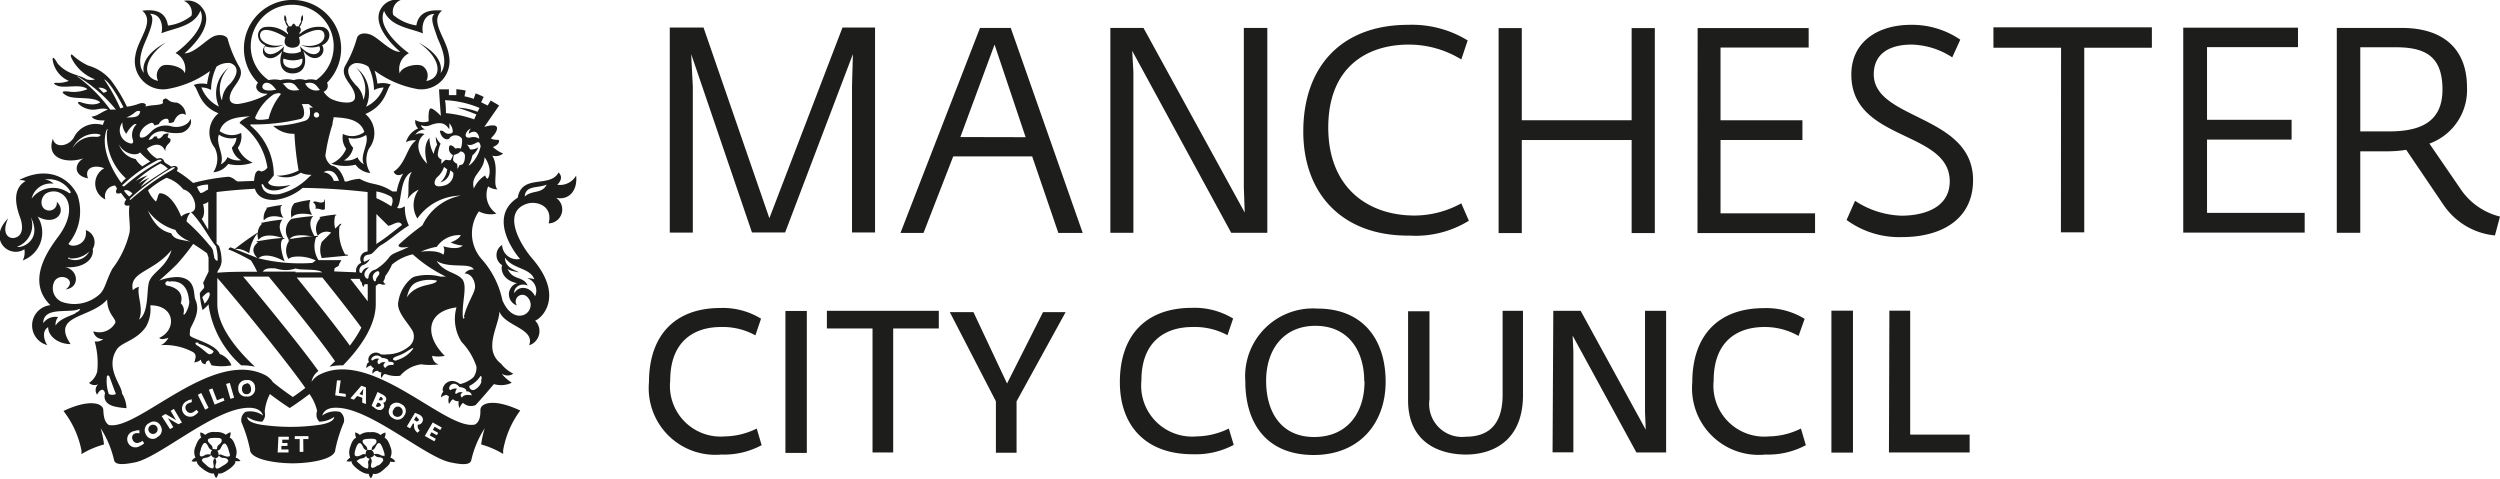 <svg xmlns="http://www.w3.org/2000/svg" viewBox="0 0 168.19 32.22"><defs><style>.cls-1{fill:#1d1d1b;}</style></defs><title>Asset 1</title><g id="Layer_2" data-name="Layer 2"><g id="MCC_NEW_LOGO" data-name="MCC NEW LOGO"><path class="cls-1" d="M17.75,14.84s0,0,0,0,.3-.51,1.32-.18c0,0,0,0,0,0a1,1,0,0,1-.17-.81c.1,0,.12-.07,0-.05a8.08,8.08,0,0,0-.93.17c-.08,0-.1.05,0,.05A1,1,0,0,0,17.75,14.84Z"/><path class="cls-1" d="M19.49,16.11c.16-.38,1.1-.32,1.71-.15,0,0,.05,0,0,0-.53-.87-.26-1.26-.17-1.37s.11-.06,0-.05-.83.07-1.38.18c-.05,0-.13,0-.13,0s.06,0,.1,0a1,1,0,0,0-.21,1.36S19.47,16.16,19.49,16.11Z"/><path class="cls-1" d="M19.61,14.66s0,0,0,0c.11-.22.57-.38,1.39-.21a0,0,0,0,0,0,0,1.09,1.09,0,0,1-.12-1c.07,0,.07,0,.08,0s0,0-.06,0a6.29,6.29,0,0,0-1.06.21c-.08,0-.11.07,0,0C19.49,13.91,19.58,14.53,19.61,14.66Z"/><path class="cls-1" d="M21.56,14.67a1,1,0,0,0-.18,1.19.78.78,0,0,1,.9-.21l-.63.62a1.44,1.44,0,0,0,0,1.09l1.68-.16c.16,0,.11-.08-.11-.08a3,3,0,0,1-.38-1.89c.08-.09.14-.15.12-.17s0,0-.08,0l-.33.32a1.73,1.73,0,0,1,0-.88c.12,0,.09-.07,0-.06a8,8,0,0,0-1,.15C21.49,14.64,21.46,14.68,21.56,14.67Z"/><path class="cls-1" d="M15.77,16.79c.24-.11.58,0,1,.24,0,0,0,0,0,0a2.73,2.73,0,0,1,.55-1.34,1.65,1.65,0,0,0,.07.46s0,0,0,0,.29-.58,1.6-.14c-.66.05-1,.11-1.62.21-.14,0-.15.07,0,.07-.55.43-.29.85,0,1.12.16-.23.74-.4,1.78.18,0,0,0,0,0,0-.19-.51-.4-1.36-.09-1.52.1,0,.1-.06.05-.06h-.06c-.27-.6-.32-.84-.06-1.24.07,0,.11,0,.11,0s0,0-.07,0a11.36,11.36,0,0,0-1.38.21c-.1,0-.16.06,0,.06a.81.81,0,0,0-.3.6,17.07,17.07,0,0,0-1.64,1.18S15.74,16.79,15.77,16.79Z"/><path class="cls-1" d="M21.22,14.06c.22-.1.47.16.64,0,0,0,0,.32,0,.42s0,0,0-.05,0-.62,0-.88-.05-.09-.05,0c-.23.23-.67-.14-.74.07A.38.38,0,0,1,21.22,14.06Z"/><path class="cls-1" d="M15.93,16.07l0,0S15.92,16,15.93,16.07Z"/><path class="cls-1" d="M19,3.42c-.32.78-.09,1.53.7,1.52s1-.73.7-1.52c.74,1,1.65.25,1.27-.38.59-.24.68-1,.09-1.21a1.88,1.88,0,0,0-1.61.48.69.69,0,0,1,0-.11.26.26,0,0,0,0-.39.77.77,0,0,0,.18-.38c.08-.07.07-.47,0-.4s-.12.37-.06.41a2.77,2.77,0,0,0-.18.34.26.26,0,0,0-.17,0,.42.42,0,0,0-.16-.2h0a.42.42,0,0,0-.16.2.26.26,0,0,0-.17,0,3,3,0,0,0-.18-.34c.06,0,0-.37-.07-.41s-.09.34,0,.4a.77.77,0,0,0,.19.38.26.26,0,0,0,0,.39.84.84,0,0,1,0,.11,1.88,1.88,0,0,0-1.61-.48c-.59.19-.5,1,.09,1.21C17.32,3.67,18.19,4.44,19,3.42Zm.7,1.18s-.77,0-.63-.66a2,2,0,0,0,.57.12h.12a2,2,0,0,0,.58-.12C20.43,4.62,19.66,4.6,19.66,4.6ZM17.5,2.31c.11-.64,1.29-.08,1.71.21-.26.65.37.69.45.69h0c.08,0,.71,0,.45-.69.42-.3,1.6-.85,1.71-.21s-.84.94-1.58.7a1.54,1.54,0,0,0,1.23.1c.26.36-.36,1-1.29,0a3.18,3.18,0,0,1,.07.35,1.15,1.15,0,0,1-.6.13h0a1.15,1.15,0,0,1-.6-.13,3.2,3.2,0,0,1,.07-.35c-.93,1-1.55.35-1.29,0A1.54,1.54,0,0,0,19.08,3C18.34,3.25,17.41,2.86,17.5,2.31Z"/><path class="cls-1" d="M15.85,30.78h0a1,1,0,0,0,0-.72c-.1-.35-.24-.56-.4-.62a.67.67,0,0,0,.06-.36.75.75,0,0,0-.31.17,1,1,0,0,0-.69-.18.89.89,0,0,0-.71.19.62.62,0,0,0-.32-.17.58.58,0,0,0,.06.35c-.18.08-.29.34-.39.6a.88.88,0,0,0,0,.74.6.6,0,0,0-.26.25.56.56,0,0,0,.35,0c0,.2.23.39.46.56s.53.31.69.26h0a.76.76,0,0,0,.15.31.7.7,0,0,0,.15-.31c.2.05.44-.1.68-.26s.52-.41.46-.58a.73.73,0,0,0,.35,0A.73.73,0,0,0,15.85,30.78Zm-2.34-.57c.08-.24.17-.4.26-.41s.16.07.27.3a.39.39,0,0,0,.24.19.3.3,0,0,0-.11.23.28.28,0,0,0,0,.07.54.54,0,0,0-.33,0c-.23.13-.29.14-.36.09S13.43,30.45,13.52,30.22Zm.83.89c.05.25.05.34,0,.39s-.25,0-.44-.18-.33-.28-.31-.37.09-.13.35-.16a.55.55,0,0,0,.27-.17.28.28,0,0,0,.07.11.28.28,0,0,0,.19.08A.4.4,0,0,0,14.34,31.11Zm.12-.88a.29.29,0,0,0-.16,0,.34.34,0,0,0-.08-.27c-.19-.17-.26-.28-.23-.37s.21-.12.46-.12.44,0,.46.12,0,.2-.22.37a.35.35,0,0,0-.09.27A.29.29,0,0,0,14.46,30.24ZM15,31.33c-.21.14-.37.23-.45.18s-.09-.14,0-.39a.45.45,0,0,0-.08-.29.29.29,0,0,0,.19-.08.29.29,0,0,0,.07-.11.33.33,0,0,0,.23.16c.26,0,.36.08.39.17S15.26,31.19,15,31.33Zm.39-.63c-.07.05-.22,0-.45-.09a.25.25,0,0,0-.24,0,.35.35,0,0,0,0-.07.29.29,0,0,0-.09-.21l0,0a.36.36,0,0,0,.24-.18c.11-.24.18-.31.26-.31s.19.16.26.41S15.51,30.64,15.44,30.7Z"/><path class="cls-1" d="M26.26,30.79a.88.88,0,0,0,0-.74c-.09-.27-.2-.52-.39-.6a.59.59,0,0,0,.06-.35.63.63,0,0,0-.32.17.89.89,0,0,0-.71-.19,1,1,0,0,0-.69.18.75.75,0,0,0-.31-.17.67.67,0,0,0,.06.36c-.16.06-.3.27-.4.62a1,1,0,0,0,0,.72h0a.73.73,0,0,0-.25.24.73.73,0,0,0,.35,0c-.06.18.34.49.46.58s.48.31.68.26a.71.71,0,0,0,.15.31.76.76,0,0,0,.15-.31h0c.17.05.4,0,.69-.26s.44-.36.46-.56a.56.56,0,0,0,.35,0A.61.61,0,0,0,26.26,30.79Zm-2.34-.57c.07-.24.17-.4.26-.41s.16.07.27.31a.36.36,0,0,0,.24.18l0,0a.29.29,0,0,0-.09.21.26.26,0,0,0,0,.07.25.25,0,0,0-.24,0c-.22.13-.38.14-.45.09S23.84,30.46,23.92,30.22Zm.84.89c.05.25,0,.34,0,.39s-.24,0-.44-.18S23.95,31,24,31s.13-.14.39-.17a.32.32,0,0,0,.23-.16.34.34,0,0,0,.07.11.29.29,0,0,0,.19.08A.46.46,0,0,0,24.76,31.11Zm-.05-.83a.35.35,0,0,0-.09-.27c-.19-.17-.25-.28-.22-.37s.21-.11.46-.12.43,0,.46.12,0,.2-.23.37a.35.35,0,0,0-.08.27.28.28,0,0,0-.15,0A.29.29,0,0,0,24.71,30.28Zm.74,1c-.2.15-.37.23-.44.18s-.07-.14,0-.39a.39.39,0,0,0-.1-.29.29.29,0,0,0,.19-.08.28.28,0,0,0,.07-.11.54.54,0,0,0,.26.17c.26,0,.32.07.35.16S25.65,31.18,25.45,31.33Zm.39-.63c-.07.05-.14,0-.36-.09a.54.54,0,0,0-.33,0,.28.28,0,0,0,0-.07A.3.3,0,0,0,25,30.3a.39.39,0,0,0,.24-.19c.11-.24.18-.31.27-.3s.17.17.26.41S25.91,30.64,25.84,30.7Z"/><path class="cls-1" d="M10.15,28.61a.3.3,0,0,0-.11.45.31.31,0,1,0,.11-.45ZM26.57,28a.35.35,0,0,0,.36-.6.3.3,0,0,0-.44.14A.3.3,0,0,0,26.57,28Zm-10-2.17c-.22,0-.3.17-.29.36s.11.34.32.33.31-.17.29-.37S16.78,25.77,16.57,25.78Zm11.59,2.5c.05-.09,0-.15-.08-.22L28,28l-.16.27.08,0C28,28.39,28.1,28.37,28.15,28.28Zm-3.72-2.16-.26.34.22.08Zm1.31.74c0-.08,0-.14-.1-.2l-.07,0-.11.22.08,0C25.65,26.94,25.71,26.95,25.75,26.86Zm-.12.41c0-.09,0-.15-.14-.22l-.1,0-.11.23.12.06C25.51,27.35,25.59,27.35,25.63,27.27ZM38.76,11.81a1.25,1.25,0,0,1-1.27.62c.36-.36.28-.64.09-.83-.57,1.08-2.47.07-2.75,1.7-2.09,1.34-.09,3.86.16,4.12a1,1,0,0,1-1.21-.94.8.8,0,0,0,0,1.36c-.1.26,0,1,1,1.21a.79.79,0,0,0,0,1.5.45.45,0,0,1,.58-.66.73.73,0,0,1-.16,1.31c-.64.19-1.14-.37-1.4-1a6,6,0,0,0-1.38-2.75,2.6,2.6,0,0,1-.2-3.23,1.66,1.66,0,0,0,1.18.15,1.52,1.52,0,0,1-.56-1.83,1.14,1.14,0,0,0,.63.2c-.37-.37.14-1.45-.35-2.27a.81.81,0,0,0,.73-.14,2.29,2.29,0,0,1-.69-.44s.52-.18.39-.48c-.48,0-.52-.11-.52-.11s.41-.38.41-.67-.5-.2-.86-.09l1-1.44c-.25-.16-.39-.23-.57-.34l-.2.34-.44-.22.17-.36A6,6,0,0,0,32,6.28l-.13.37a4.61,4.61,0,0,0-.62-.17l.08-.39A6.64,6.64,0,0,0,30.7,6l0,.4-.5,0s0-.39,0-.39h-.66c0,.25.12,1.79.12,1.79s-.59-.63-.73-.48-.09.84-.09.84a1.07,1.07,0,0,1-.9-.09.66.66,0,0,0,.19.57,1.45,1.45,0,0,0-.82.93A1.06,1.06,0,0,1,28,9.45c-.62.38-.69,1.57-1.52,2.1.09.2.3.34.65.12a3.61,3.61,0,0,0-.44,1.21h-.29c-1-.64-1.37-.38-2.2-.85a3,3,0,0,0-.85.18h-.16c-.08-.3-.34-1-.9-1.08a1,1,0,0,1-.4-.66,12.27,12.27,0,0,1,.48-2.11.12.12,0,0,0,0,0c0-.16.06-.32.08-.48.46.06,1.76,0,2.06,1a1.37,1.37,0,0,1-1.44.13,1.28,1.28,0,0,0,.22,1,1.86,1.86,0,0,1-1,1,2.93,2.93,0,0,0,1.63.07,1.37,1.37,0,0,0,1,.56,1.65,1.65,0,0,1-.1-1.64h0a1.67,1.67,0,0,0-.24-2.33C26,7.07,26,5.91,26.3,5.69a1.56,1.56,0,0,0-.91-.06,5,5,0,0,0-.19-.88A6.88,6.88,0,0,0,28.13,6a1.9,1.9,0,0,0,2.07-2.29c-.16-1.15-1.34-2.27-.46-3-1-.09-1.59.19-1.73,1A3.13,3.13,0,0,1,26.45,1a.85.85,0,0,1,.51-1,1.23,1.23,0,0,0-1.27.49c-.91,1.25,1.24,3,1.24,3h0c-.71,0-1.48-1-2.06-1.18s-.82.09-.86.26a7.88,7.88,0,0,1-.79,1.86c-.35.67.41,1.2.6,1.75.11.31.16.72-.48.72a2.55,2.55,0,0,1-1.09-.26,1.55,1.55,0,0,1-.48-.47A.42.42,0,0,0,22,5.57a3.27,3.27,0,1,0-4.64,0c-.31.31,0,.78.63.73l-.07.08A6,6,0,0,1,16,7c-.64,0-.59-.41-.48-.72.19-.55.95-1.08.6-1.75a7.9,7.9,0,0,1-.79-1.86c0-.17-.33-.42-.86-.26s-1.34,1.18-2.06,1.18h0s2.15-1.76,1.24-3A1.23,1.23,0,0,0,12.37.06a.85.85,0,0,1,.51,1,3.14,3.14,0,0,1-1.58.66c-.14-.85-.71-1.13-1.73-1,.89.75-.29,1.87-.46,3A1.9,1.9,0,0,0,11.19,6a6.88,6.88,0,0,0,2.94-1.22,5,5,0,0,0-.2.88,1.55,1.55,0,0,0-.91.06c.33.22.34,1.38,1.68,1.9a1.67,1.67,0,0,0-.25,2.33h0a1.65,1.65,0,0,1-.1,1.64,1.37,1.37,0,0,0,1-.56A2.93,2.93,0,0,0,17,10.94a1.86,1.86,0,0,1-1-1,1.28,1.28,0,0,0,.22-1,1.37,1.37,0,0,1-1.44-.12c.29-1,1.59-.94,2.05-1l0,0c-.34.11-.71.35-.71.46a4.45,4.45,0,0,1,1.87,3,.62.62,0,0,1-.43.26c-.13-.12-.34-.07-.41.25a2.72,2.72,0,0,0-.06.38L16,12.21l-.16-.08a.83.83,0,0,0-.47-.24,14.32,14.32,0,0,0-2.38.42,7.4,7.4,0,0,0-1.1-.81c.21-.3-.15-.41-.35-.28-.09-.06-.39-.24-.45-.29s-.1-.41-.51-.25a1.9,1.9,0,0,1-.7-.67s.88-.71,1.24.16c0-.49.36-.49.35-.75,0-.08,0-.08-.13-.14s0-.15,0-.3c-.15,0-.18,0-.34.07-.28.44-.5.24-.41.14a.61.61,0,0,0-.23,0A.37.37,0,0,1,10,9.4a1,1,0,0,1,1-.57,2.78,2.78,0,0,0,1.21.1c.44-.11.78-.63.59-.94-.07.42-.77.65-1.26.51a1.37,1.37,0,0,0-1.3.29c-.37.37-.51.47-.74.47s-.09-.74.69-1c.16,0,.19.18.19.18l.3-.08A.67.67,0,0,1,11.1,8c.31-.09.25.27.25.27a.68.68,0,0,0,.35-.07c.14-.42.51-.69.8-.46a.91.91,0,0,0-.61-.84c-.64,0-.57-.36-.83-.25a.18.18,0,0,0-.08.27c-.19.19-.71.11-1.21.25C9.93,7,9.63,6.84,9.29,7a3.86,3.86,0,0,1-.75.18A10.27,10.27,0,0,0,7.47,5.41a3.09,3.09,0,0,0-1.54-1,4.28,4.28,0,0,1-1-.66c-.23-.23-.15.09-.15.09a2.88,2.88,0,0,0,1.62,1.5,1.09,1.09,0,0,1-.58,0c-.58-.36-1.25-.3-1.94-1.06C3.72,4,3.54,3.73,3.54,4A1.82,1.82,0,0,0,4.63,5.44a1.83,1.83,0,0,1-.82.13c-.39,0,0,.17,0,.17C4.26,6,5.43,5.59,5.88,6a2.37,2.37,0,0,1-1.26.16c-.72-.08-.3.2-.06.31.51.23,1.73,0,2.18.41-.09.09-.49.27-1.3,0-.51-.14.1.5.82.5.34,0,.7-.17,1,0-.37.1-.74.46-1.1.46.13.21.48.28.88.26a1.73,1.73,0,0,0-.12.31A1.63,1.63,0,0,0,5,9.19c-.31.65-1.31.83-1.44.14-.48,1.3.86,1.72,2.06,1.32C5,11,4.92,11.81,5.92,12c-.28-.76.49-.93,1.09-.68a1.18,1.18,0,0,0,.08,2.1.73.73,0,0,1,.66-.94,1.1,1.1,0,0,0,.12.19c-.24.52.27.31.27.31a5.51,5.51,0,0,0,.35.45c-.28.39,0,.44.22.39-.1.65.09,1.32,0,1.84a6.44,6.44,0,0,1-1.15,2.42c-.44.83-.47,1.33-.84,1.7a2.54,2.54,0,0,1-2.53.54,1,1,0,0,1-.5-1.44c.44-.59,1.53,0,.73.59,1-.13.85-1.36-.07-1.5,1.24.11,2-.51,1.89-1.23a.86.86,0,0,0-.47-1.26c.16,1.07-1.05,1.21-1.16.91a3.42,3.42,0,0,0,.6-3.27c-.56-1.17-2-2-3.94-1a1,1,0,0,1,.45.06c-1,.59-.58,1.88-.35,2.5.08.22.29,1-.22,1.26s-1.11-.18-.6-1.25c-1.43,1.43.09,2.73,1.09,2.08a1.18,1.18,0,0,1-.11.75,2,2,0,0,0,1-2.95c1.21.67,2-.31,1.29-1a.51.51,0,0,1-.57.59c-.57-.07-.59-.82-.16-1.14a1,1,0,0,1,1.34.29c.33.47.35,1.37-.39,2.44-.45.65-2.47,3-.65,4.78a1.37,1.37,0,0,0-.2,2.69c-.13-.13-.47-.9.05-1.21,0,.62.69,1.14,1.51,1.14-1.35-2,1.35-1.71,2.46-3,0,1,.66,1.31.54,1.58a1.23,1.23,0,0,1-1.47.56.63.63,0,0,0,.67.52.72.72,0,0,1-.58.16A5.41,5.41,0,0,1,6.54,25a1.31,1.31,0,0,1-.55.76.55.55,0,0,0,.62.09.53.53,0,0,0-.08.7c.09-.15.19-.33.38-.33a.31.31,0,0,1,.15.27s-.23.63.62.85a4.67,4.67,0,0,0,.83.12,2,2,0,0,0-.31-1c.05-.49-1.2-1.71-.31-3C8.26,23,9.17,22.9,9.81,22a2.36,2.36,0,0,0,.3-1.46c1.71,0,1.77,1.68.6,2.19.14.14.31.08.62,0a1.14,1.14,0,0,1-.5.49,4,4,0,0,1,2.14.46c.25.15.22.34.1.7a.76.76,0,0,0,.45-.19s0,.31.32.31a.23.23,0,0,1,.23-.25,1.87,1.87,0,0,0,.17.33,3.74,3.74,0,0,0,1.33,0,1.29,1.29,0,0,0-.78-.76c-.3-.69-1.81-1-2-1.23-.05-.06,0-.28,0-.44.19-.46.72-1.18.35-2-.14-.29.1-1.43-1.16-1.51a3.37,3.37,0,0,0-1.27.24s.76-.67,1.17-1.08A16.08,16.08,0,0,0,13,16.41s.61.39.93.63l.1.29c0,.32,0,.64,0,.94a2.23,2.23,0,0,1-.1.21c-.09.17-.17.38-.24.49s.13.3,0,.45a1.47,1.47,0,0,0-.25.31,4.75,4.75,0,0,0,.19,1.13,3.44,3.44,0,0,0,.41-.39v.11a6.67,6.67,0,0,0,2.19,4,3.91,3.91,0,0,1,.92.09c-1.29-1.21-2.53-2.76-2.53-4.22,0-.55,0-1.13,0-1.75,1.36,1.54,4.7,5.65,5.92,7.4-.34.26-.63.47-.84.61-.3-.21-.79-.55-1.34-1h0a1.38,1.38,0,0,0-.57-.5C14.24,23.48,9.26,29,7.32,28.59c-.34-.22-.35-.73-.37-1,0-.46-.92-.78-2.68.06A6.27,6.27,0,0,1,5.48,30.3l0,.25A6,6,0,0,1,7,29.9a6.81,6.81,0,0,0-.23-1.09,6.65,6.65,0,0,1,.9,2.13c.06.28.38.38,1.44.16,1.58-.34,5-3.34,7.27-3.64.58-.08,1.16,0,1.32.5a1.46,1.46,0,0,0-1.19-.25.67.67,0,0,0-.26.71h0a9.6,9.6,0,0,1,.57,1.82c0,.68,1.76.93,2.87.93s2.87-.25,2.87-.93a9.6,9.6,0,0,1,.57-1.82h0a.67.67,0,0,0-.26-.71,1.46,1.46,0,0,0-1.19.25c.16-.53.74-.58,1.32-.5,2.23.3,5.69,3.3,7.28,3.64,1.05.23,1.38.12,1.43-.16a6.67,6.67,0,0,1,.9-2.13,6.72,6.72,0,0,0-.24,1.09,6,6,0,0,1,1.48.64l0-.25A6.28,6.28,0,0,1,35,27.62c-1.76-.83-2.65-.52-2.68-.06,0,.3,0,.8-.37,1-1.94.44-6.92-5.11-10.42-3.37a1.37,1.37,0,0,0-.57.5h0a1.13,1.13,0,0,1,.46-.73c-1.13-1.59-3.74-4.78-5.06-6.35l1.72,0c1.36,1.64,3.38,4.14,4.46,5.69l-.38.37a3.91,3.91,0,0,1,.92-.09c1.18-1.21,2.2-2.68,2.2-4.13,0-.39,0-.8,0-1.22a.44.44,0,0,0,.16-.13l.14,0h0s.24.12.37,0c-.07,0-.13-.09-.17-.16a.77.77,0,0,0,.14-.37,3.47,3.47,0,0,0,.45-.77,3.28,3.28,0,0,1,1.4-.69A9.33,9.33,0,0,0,30,18.61l-.29,0h-.07a3.49,3.49,0,0,0-1.75,0h0a.8.8,0,0,0-.19.1,2.5,2.5,0,0,0-.9,1.58c-.15.61.56,1.34.86,1.82a.85.85,0,0,1-.1,1.16,2.3,2.3,0,0,1-1.49.57,1.75,1.75,0,0,1-.45,0,.58.58,0,0,0-.31-.12c-.48,0-.63.49-.47.65-.14,0-.2.24-.2.4.19-.19.33-.18.33-.18a.25.25,0,0,0,.2.17.37.37,0,0,0-.09.4.34.34,0,0,1,.34-.21.31.31,0,0,0,.25.11.44.44,0,0,0,0,.38c.07-.15.14-.28.25-.28a2,2,0,0,0,1,.12,2.25,2.25,0,0,1,1.42-.77,4.16,4.16,0,0,0,1.19,0c-.42-.07-.46-.57-.46-.57a2,2,0,0,0,.85,0c-1.42-1.42-1.19-3,.79-3.26A2.88,2.88,0,0,0,31.05,23a4.41,4.41,0,0,1,1,1.65,1.06,1.06,0,0,1-.2.73,2,2,0,0,1-.9.46c-.8-.61-1.34.29-1.12.51a.49.49,0,0,0-.15.39.6.6,0,0,1,.37-.17l.16.11a.7.7,0,0,0,0,.49c.11-.13.15-.26.27-.31a.47.47,0,0,0,.38.13.76.76,0,0,0,.06.47.75.75,0,0,1,.23-.36.77.77,0,0,0,.85.15c.52-.57.93-1.06,1.23-1.41a1.68,1.68,0,0,0,1.2-.09c-.58-.4-.66-.61-.66-.61a.66.66,0,0,0,.76,0,2.47,2.47,0,0,1-.83-.68,1.45,1.45,0,0,1-.58-1.26c0-.73.48-1.69.48-2.25.34,1,2.42,1.14,2,2.28A1,1,0,0,0,36,21.57c.46-.15,2-1.66-.22-4.21-.85-1-2-3.1-.34-3.65.65-.22,1.78.13,1.47,1.32a.94.94,0,0,0,.5-1.72C38.33,13.5,38.87,12.75,38.76,11.81ZM27.51,3.58S25.25,2,25.84.73c.42,1.07,1.79,1.17,2.62,1.52-.11-.41,0-1.31.78-1.31-.37.22,0,1,.18,1.58.12.33.84,1.61.22,2.4.1-.47,0-1.27-1.49-2.06,1.57,1.06,1.65,2.39.53,2.59a.77.77,0,0,0-.24-1c-.34-.21-1.42,0-1.55.49A1.2,1.2,0,0,1,27.51,3.58Zm-3,7.49a1,1,0,0,1-.46-.49,1.3,1.3,0,0,1-.91.21,1.24,1.24,0,0,0,.62-.85,1.09,1.09,0,0,1-.31-.66,1.51,1.51,0,0,0,1.18-.2C24.85,9.67,24.18,10.45,24.48,11.06Zm-.63-5.42c-.6-.64-.61-1.21,0-1.4a1.38,1.38,0,0,1,.91.24,3.64,3.64,0,0,1,.37,1.57,1.5,1.5,0,0,1,.65-.17,2.36,2.36,0,0,1-1.18,1.29,2.18,2.18,0,0,0-.67-2.63,2.07,2.07,0,0,1,.49,2.18A1.58,1.58,0,0,0,23.84,5.64ZM12.43,4.93c-.12-.46-1.21-.69-1.55-.49a.77.77,0,0,0-.24,1c-1.12-.21-1-1.53.53-2.59-1.48.8-1.6,1.6-1.49,2.06-.62-.78.1-2.07.22-2.4.22-.53.55-1.36.18-1.58.82,0,.89.9.78,1.31.83-.35,2.2-.45,2.62-1.52.6,1.23-1.67,2.85-1.67,2.85A1.19,1.19,0,0,1,12.43,4.93Zm3.48,4.34a1.09,1.09,0,0,1-.31.66,1.24,1.24,0,0,0,.62.85,1.3,1.3,0,0,1-.91-.21,1,1,0,0,1-.46.49c.29-.61-.37-1.4-.12-2A1.52,1.52,0,0,0,15.91,9.27Zm-1-2.55a2.07,2.07,0,0,1,.49-2.18,2.18,2.18,0,0,0-.67,2.63,2.36,2.36,0,0,1-1.18-1.29,1.5,1.5,0,0,1,.65.17,3.65,3.65,0,0,1,.37-1.57,1.39,1.39,0,0,1,.91-.24c.59.19.57.76,0,1.4A1.58,1.58,0,0,0,14.94,6.72ZM6.36,9.2A1.61,1.61,0,0,0,4.87,10,1.69,1.69,0,0,1,6.35,9C7,9,6.78,9.25,6.36,9.2ZM1.15,16.6a1.55,1.55,0,0,0,.92-2C2.89,16.21,1.39,16.73,1.15,16.6ZM4.66,13a1.81,1.81,0,0,0-2.53.36,1.31,1.31,0,0,1,1.47-1A.91.91,0,0,0,3,12.08a1.69,1.69,0,0,1,1.76.84C4.75,13,4.71,13,4.66,13Zm0,4.38A1.74,1.74,0,0,0,6,16.93a1.07,1.07,0,0,1-1.35.49C4.52,17.39,4.57,17.33,4.69,17.33Zm.39,3.72c-.61.25-1.06.41-1.31.8a.8.8,0,0,1,.17-.57,1,1,0,0,0-1,.41c0-1.12,1.68-.67,2.34-.92C5.46,20.71,5.42,20.91,5.08,21.05Zm2.63,5.1.12.31a.58.58,0,0,1-.48,0,2.73,2.73,0,0,1-.13-1.18c0-.1.15-.08.17,0Zm5.66-3.08a3.11,3.11,0,0,1,1,.48c.1.07-.16.32-.34.2s-.4-.36-.77-.58C13.07,23.08,13.16,23,13.37,23.07Zm-2-4.17c.56-.09,1.26.07,1.37,1.21.14.38-.4,1.32-.36.91a.68.68,0,0,0-.19-.67c.2-.61-.19-1.06-.94-1.19C11.07,19.13,11.08,18.94,11.33,18.9ZM9.42,30a.55.55,0,1,1-.37-1,.71.71,0,0,1,.33-.05v.2a.83.83,0,0,0-.26,0,.29.29,0,0,0-.2.42.32.32,0,0,0,.45.2.86.86,0,0,0,.22-.11l.11.16A.82.82,0,0,1,9.42,30Zm1.15-.57a.5.5,0,0,1-.76-.22.53.53,0,0,1,.25-.76.5.5,0,0,1,.75.21A.52.52,0,0,1,10.57,29.41ZM12,28.54l-.71-.41.08.12.29.49-.22.13L10.88,28l.25-.15.73.42-.07-.1-.31-.53.22-.13.54.92Zm1.12-.61a.55.55,0,1,1-.54-.95.72.72,0,0,1,.32-.11l0,.19a.81.81,0,0,0-.25.09.3.3,0,0,0-.12.45.32.32,0,0,0,.48.12.85.85,0,0,0,.2-.15l.14.14A.83.83,0,0,1,13.1,27.94Zm.68-.37-.49-1,.23-.12.49,1Zm.64-.34-.39-1,.24-.09.31.8.43-.17.07.19Zm1.06-.39-.29-1,.25-.07.29,1Zm1.12-.16a.5.5,0,0,1-.59-.52.52.52,0,0,1,.55-.58.5.5,0,0,1,.58.51A.52.52,0,0,1,16.61,26.68Zm12.49,1.75.61.34-.1.17-.38-.22-.12.21.36.2-.09.16-.36-.2-.12.21.41.23-.1.17-.64-.36Zm-.89-.52c.21.12.3.31.18.51a.32.32,0,0,1-.3.16l0,.16a.46.46,0,0,0,.14.24l-.15.14a.58.58,0,0,1-.24-.43l0-.18,0,0-.07,0-.19.32-.22-.13.55-.92Zm-2-.53a.53.53,0,0,1,.78-.18.5.5,0,0,1,.21.75.52.52,0,0,1-.78.19A.5.5,0,0,1,26.26,27.37Zm-.82-1,.33.17c.23.12.31.26.22.44a.23.23,0,0,1-.18.12h0a.27.27,0,0,1,.05.31c-.09.17-.25.24-.53.1L25,27.29Zm-1.09-.42.31.11,0,1.12-.25-.09v-.33l-.34-.12-.22.25-.24-.09Zm-1.64-.36.25,0-.12.85.46.06,0,.2-.71-.1Zm-3.33,4.21V30l-.41,0v.24l.48,0v.2l-.73,0,.05-1.06.7,0v.2l-.44,0v.23Zm1.07.6h-.25l0-.86h-.33v-.2l.92,0v.2H20.4Zm.9-2.7a1,1,0,0,0,0,.38.88.88,0,0,0,.17.29,1.85,1.85,0,0,0,1-.32c0,.44-1.13.55-1.13.55a13.71,13.71,0,0,1-3.58,0s-1.18-.11-1.13-.55a1.85,1.85,0,0,0,1,.32.88.88,0,0,0,.17-.29.94.94,0,0,0,0-.38,3.11,3.11,0,0,1,.35-1.19c.68.52,1.2.86,1.33.94.13-.08.65-.42,1.33-.94A3.11,3.11,0,0,1,21.34,27.67Zm5.12-3.14s-.34-.07-.48.18c-.17,0-.22-.27,0-.35a.38.38,0,0,0-.44.12c-.21-.1-.07-.32,0-.37a.48.48,0,0,0-.44.11c-.29,0,.17-.62.63-.17.13,0,.5.06.42.25C26.65,24.34,26.46,24.53,26.46,24.53Zm.23-.3c-.24,0-.28-.12-.14-.21s.4-.14.71-.32.64-.43.56-.26A2.06,2.06,0,0,1,26.69,24.23Zm.68-4.2c.11-.23.14-.9.8-1.11a2.39,2.39,0,0,1,1.26-.07C29.24,19.27,28.05,19,27.37,20Zm5.23-9.52c.55.72.37,1.4.21,1.49a.49.49,0,0,1-.14-.23,2,2,0,0,0-.76.88C31.62,11.74,32.6,11.56,32.6,10.52Zm-.27-.6c0,.21-.37,1-.78,1.21a2.27,2.27,0,0,0,.26-.7,1.33,1.33,0,0,0,.4-.54,1,1,0,0,1-.53.15c-.1-.1-.06-.16-.25-.35.33.16.65-.15.77-.15S32.35,9.83,32.33,9.92ZM30.73,11c-.07,0-.25-.16-.25-.26a1.8,1.8,0,0,1,.06-.32s.35-.08.42-.23a.3.3,0,0,1,.32.3c0,.08,0,.67-.36.6a1,1,0,0,1-.15.27S30.79,11.08,30.73,11Zm-.45.48c.05,0,.06,0,.22.15a.8.8,0,0,1-.65.86c-.78.21-.67-.33-.45-.56a1.51,1.51,0,0,0,.47-.7s.08.07.22.16a1.48,1.48,0,0,1-.46.88A.87.87,0,0,0,30.28,11.51Zm1.44-2.87a.59.59,0,0,0-.19.39c.6-.41.71.22.71.33-.43-.24-.59,0-.82-.09S31.42,8.71,31.72,8.64Zm.55-1.37-.14.28a4.14,4.14,0,0,0-1.38-.28,13.18,13.18,0,0,1,1.3.46l-.15.33A8.06,8.06,0,0,0,30,7.61c0-.16,0-.53-.06-.87A6.73,6.73,0,0,1,32.28,7.27ZM27.94,9.06a.79.79,0,0,1,.67-.35s-.28-.1-.28-.29a.78.78,0,0,0,.62,0c.93-.36,1.13.1,1.27.27a1.29,1.29,0,0,0,0-.4.8.8,0,0,1,.24.55c0,.15-.2.15-.28.16h0c-.29,0-.34-.29-.59-.19.12.62.61.66.68.44a.54.54,0,0,1,.81.08A1.5,1.5,0,0,1,31,10a.45.45,0,0,0-.35,0c-.17-.17-.26-.25-.4-.21a.48.48,0,0,0,.22.64,1.15,1.15,0,0,1-.14.32c-.07.07-.22,0-.34,0a.78.78,0,0,0-.28.28.65.65,0,0,1,0-.3.37.37,0,0,1-.26-.31,2.45,2.45,0,0,1,.19-.75,1.68,1.68,0,0,1-.32-.48,1.39,1.39,0,0,0,.09.54,1.64,1.64,0,0,0-.23.63,2.34,2.34,0,0,1-.29-1.09c-.22.28-.42.74-.15,1.75-.79-.79-.73-1.61-.18-2A.73.73,0,0,0,27.94,9.06Zm-2.62,3.82a2.85,2.85,0,0,1,1,.36c.21.21,0,.64,0,.64a6.67,6.67,0,0,0-1-.55Zm0,1.52.8.79c.24,0,.76-.46.92-.05-.66.5-1.13.9-1.66,1.23l-.06.06Zm-2.79-2.73a1.23,1.23,0,0,1,.27.5l-.35,0a.76.76,0,0,0-.68-.58A.59.59,0,0,1,22.53,11.67ZM16.87,3.11a2.79,2.79,0,1,1,4.4,2.28,1.24,1.24,0,0,0-.72,0,1.24,1.24,0,0,0-.79,0,1.84,1.84,0,0,0-.9,0,1.79,1.79,0,0,0-.79,0A2.78,2.78,0,0,1,16.87,3.11Zm3.66,2.51c.69-.23.85.33,1,.43A.83.83,0,0,1,20.53,5.62Zm.94,2.15a.18.18,0,1,1-.18-.22A.2.2,0,0,1,21.47,7.78ZM20.15,6.05c-.88.17-.89-.3-1.14-.42C19.91,5.38,19.91,5.92,20.15,6.05Zm-2.5-.19c0-.21.19-.36.45-.26s.38.35.49.43C18.14,6.13,17.7,6.12,17.65,5.86Zm-.46,2a3.41,3.41,0,0,1,1.19-1.49c.18-.11.58-.16.49,0A4.15,4.15,0,0,0,18.07,8C17.2,8.15,17.13,8,17.18,7.85Zm.56,4.64c.08.17.6.64,1.81-.06-1.09.23-1.52,0-1.52-.19.15-.15.38-.45.38-.45a4.32,4.32,0,0,0-1.57-3.35s0-.08,0-.08A13.32,13.32,0,0,0,20.22,8c.38-.13.23-.75.08-1l.46,0,.3.24-.24,0s.2.75-.32.89a7.59,7.59,0,0,1-2.12.34,2,2,0,0,0,1.43.53,19.37,19.37,0,0,0,.28,2.47,3.15,3.15,0,0,1-1.47.35,1.75,1.75,0,0,0,1.61-.2,1.66,1.66,0,0,0,.73.14l-.17.15a4.22,4.22,0,0,1-2,1.15c-.45.06-1,0-1.15-.48C17.53,12.37,17.66,12.32,17.75,12.49Zm-3.69-.08H14v.33c-.27.13-.28.2-.51.24a1.78,1.78,0,0,1-.24-.42A1.9,1.9,0,0,1,14.06,12.42Zm-.4,1.31a.6.6,0,0,0,.35-.16c0,.67,0,1.3,0,1.89-.22-.39-.44-.73-.44-.73S13.86,14.5,13.66,13.72Zm-2.37-2.37c-.42.27-1.1.69-1.83,1.22a3.27,3.27,0,0,1,.6-.63,3,3,0,0,0-.73.42,3.88,3.88,0,0,1,.61-.57,3.49,3.49,0,0,0-.82.39A7.73,7.73,0,0,1,10.8,11,1.65,1.65,0,0,1,11.29,11.35Zm-1.86-1.1a4.09,4.09,0,0,0,.68.61c-.16.08-.53.32-.53.32a1.5,1.5,0,0,1-.45-.49A1.47,1.47,0,0,1,8,9.7C8.3,10.34,9.14,10.54,9.43,10.25Zm0-2.75c-.07.36-.35.4-.93.39C9.11,7.68,9.12,7.35,9.45,7.5ZM9,8.38c.14-.08.23,0,.17,0a1,1,0,0,0-.24,1c.08.2,0,.35-.25.24a.89.89,0,0,1-.44-1.39A1.06,1.06,0,0,0,8.5,9,1.88,1.88,0,0,1,9,8.38ZM8.31,7.22l-.22.07A11.79,11.79,0,0,0,7,5.33C7.49,5.57,8.31,7.22,8.31,7.22ZM7.2,6.12c0,.05-.17.11-.24.12l-.34-.34C6.95,5.89,7.11,6,7.2,6.12Zm-2-1A9.77,9.77,0,0,1,7.8,7.38a1.77,1.77,0,0,0-.38,0A10.12,10.12,0,0,0,5.19,5.14Zm2,3.6c0-.07.09-.07,0,.1A3.89,3.89,0,0,0,8.47,12a2.36,2.36,0,0,0-.3.31S6.61,10.32,7.17,8.74Zm1.1,3.68a10,10,0,0,1,2.27-1.61c.23-.11.43,0,.19.08a12.92,12.92,0,0,0-2.36,1.63C8.27,12.59,8.18,12.49,8.27,12.41Zm.4.82a1.63,1.63,0,0,1-.36-.4c.27-.13.57.2.57.2Zm.15.05a15.21,15.21,0,0,1,2.64-1.94c.27-.15.31-.07.23,0a2,2,0,0,1-.28.18,16.48,16.48,0,0,0-2.62,1.9C8.69,13.52,8.71,13.41,8.82,13.29ZM10,19.08c-.13.56,0,2-.65,2.42.34-.73-.16-1.65,0-2.2a.76.76,0,0,0-.41.23c-.29-1.27,1.37-1.2,2.6-2.71C11.16,18.08,10.14,18.33,10,19.08Zm1.54-3.38c-.67-.16-1.12-.51-1.6-1.55a3.45,3.45,0,0,0,1.87,1.32s.1.41,1,.79C12.11,16.1,11.73,16.13,11.52,15.7Zm2.23,4.74L13.61,20s.36-.43.47-.31S14,20.22,13.74,20.45Zm.65-3.17c-.11-.28,0-.45-.33-.77a13.08,13.08,0,0,0-1.54-1.6,1,1,0,0,1,.26-.59,1,1,0,0,0-.62.26S11.61,13,10.74,13c-.16.16-.1.31-.25.56a2.11,2.11,0,0,1-.53-.76,6.26,6.26,0,0,1,1.24-.84,2.36,2.36,0,0,1,1.13.78c.79.19,1.07,1.52.51,1.52.76.76,1.3,1.89,1.71,2.33l0,.08a2.63,2.63,0,0,1,.09.73C14.69,17.61,14.51,17.59,14.39,17.28Zm1-.46c.1,0,1.12.5,1.47.72a6.77,6.77,0,0,1,.41.75c-1,0-1.95,0-2.68.07a.53.53,0,0,1,.1-.23,1.14,1.14,0,0,0,.19-.56,3.08,3.08,0,0,0-.17-1l-.17-.17c0-1,0-2.17,0-3.47.88-.11,1.79-.18,2.58-.22.12.41.47.78,1.36.75a3.54,3.54,0,0,0,1.85-.81,43,43,0,0,1,4.37.28c0,1.54,0,2.86,0,4l0,0a.5.5,0,0,0-.42.76.58.58,0,0,0-.35.64l-1.47-.06c0-.1,0-.2.06-.24l.24-.14c0-.1.11-.25.18-.38-.34,0-1.08,0-1.54,0a1.73,1.73,0,0,1-.16-1.55c.14,0,.17-.08,0-.08-.86.06-1.65.19-1.74.21s-.26.08-.06.1a1.12,1.12,0,0,0-.06,1.25c.16-.22,1.07-.27,1.83.09h0s-.2.17-.25.17a11.67,11.67,0,0,1-3.63-.32l-1.85-.73C15.37,16.71,15.35,16.79,15.42,16.82Zm4.46,1.46h-2.2c.17-.23.43-.24.87-.21a2.14,2.14,0,0,0,1.35,0c.31.14,1.45,0,1.78.26l-1.8,0h0Zm3.67,5c-.94-1.3-2.34-3.06-3.59-4.6l1.73,0c.64.8,1.8,2.25,2.62,3.37A7.18,7.18,0,0,1,23.55,23.23Zm1.19-3c-.37-.48-.69-.9-1.17-1.51l.63,0a.5.5,0,0,0,.15.27.31.31,0,0,0,.13.28.26.26,0,0,1,.06-.19l.2,0h0Zm.66-1.65a.38.38,0,0,0-.11.26s-.08.11-.14,0-.2-.42.22-.63C25.52,18.21,25.61,18.4,25.4,18.6Zm1.44-2.15c-.08.08,0,.26.67.13,0,0,0,0,0,0-.61.33-1.12.42-1.31.69a3.2,3.2,0,0,1-.95.85.57.57,0,0,0-.46.52c0,.13-.14.1-.2,0-.18-.22,0-.5.24-.67a.51.51,0,0,0-.48.34c0,.07-.13,0-.15,0a.4.4,0,0,1,.24-.51c.11,0,.4-.23.44-.4a1.27,1.27,0,0,1-.39.19.34.34,0,0,1,.07-.39c.1-.1.3-.07.44-.15s.39-.42.59-.55c.68-.39,1.23-.94,1.92-1.35a2.7,2.7,0,0,1-.27-1.29c-.25.13-.35.17-.53.1.36-.36.13-2,1-2.42-.39.6-.12,1.33-.3,1.86a1.66,1.66,0,0,1,.76-.66,1.73,1.73,0,0,0-.09,1.94A3.62,3.62,0,0,1,31,13.16a3.61,3.61,0,0,0-2.58,2A16.86,16.86,0,0,0,26.84,16.45Zm1.41.49a4.68,4.68,0,0,1,1.14-.36A1.81,1.81,0,0,1,31,15.82c-.13.3-.68.49-.68.49a2.41,2.41,0,0,0,.81.21c-.35.35-1.31.05-1.31.05a.62.62,0,0,1,0,.57C29.43,16.76,28.24,16.94,28.24,16.94Zm3,4.38c0,.11-.1.13-.11,0-.09-1,.36-2.16-.08-2.6s-1.18-.41-1.69-1.19c.85.55,2.32.08,2.5.59a.64.64,0,0,0-.61.26c.47,0,.7.51.7.9S31.41,20.42,31.21,21.32Zm-.11,5.41c-.17,0-.22-.27,0-.35a.48.48,0,0,0-.45.1c-.14,0,0-.3.06-.35a.54.54,0,0,0-.44.1c-.29-.11.16-.77.6-.21.13,0,.53.1.45.29a.34.34,0,0,1,.38.27S31.23,26.48,31.09,26.73Zm1.26-1.09a.93.93,0,0,1-.44.54c-.27.17-.46-.19-.36-.25a1.85,1.85,0,0,0,.71-.63C32.35,25.23,32.47,25.38,32.35,25.65Zm3.6-6.85a1.16,1.16,0,0,0-.52-.09A.89.89,0,0,1,36,19.93c-.38-.73-1.15-.69-1.39-.21-.09-.22.27-.76.89-.51-.31-.67-1-.32-1.35-1.12.2.16.49.15.73.24,0-.12-.91-.23-.91-1C34.5,18.12,35.67,18,35.95,18.8Zm-.7-5.52c0-.85.88-.61,1.48-.87C36.44,13.09,35.77,12.74,35.25,13.27Z"/><path class="cls-1" d="M45.06,1.85h2.27l4.43,12.83L56.68,1.85h2.19V15.64H57.32V5.77l.06-2.13-4.56,12H50.59l-4.09-12,.11,2.18v9.83H45.06Z"/><path class="cls-1" d="M65.93,1.88H68l4.84,13.79H71.2l-1.76-5.15H64.13l-2,5.15H60.58ZM69,9.23,66.91,3l-2.3,6.22Z"/><path class="cls-1" d="M74.7,1.88h2.23L83.74,14.3l-.06-1.72V1.88h1.58V15.66H82.83L76.17,3.42l.08,1.42V15.66H74.7Z"/><path class="cls-1" d="M87.68,8.85c0-4.35,2.55-7.18,7.06-7.18a7.17,7.17,0,0,1,4,1.05L98.31,4a6.73,6.73,0,0,0-3.53-1c-2.87,0-5.42,1.56-5.42,5.58S92,14.5,95.17,14.5a6.57,6.57,0,0,0,3.14-.82l.51,1.17a6.81,6.81,0,0,1-4,1C90.27,15.89,87.68,13,87.68,8.85Z"/><path class="cls-1" d="M100.82,1.89h1.56v6.2h7.39V1.89h1.56V15.68h-1.56V9.42h-7.39v6.26h-1.56Z"/><path class="cls-1" d="M114.21,1.89h7.47V3.2h-5.93V8.09h5.51V9.42h-5.51v4.93h6.36v1.33h-7.91Z"/><path class="cls-1" d="M124.23,14.8l.57-1.29a6,6,0,0,0,3.12,1c1.51,0,3.25-.53,3.25-2.31,0-3.46-6.62-2.66-6.62-7.18,0-2.25,1.84-3.35,4-3.35a5.75,5.75,0,0,1,3.33,1l-.54,1.19A5.2,5.2,0,0,0,128.6,3c-1.45,0-2.54.59-2.54,2,0,3.09,6.68,2.7,6.68,7.12,0,2.64-2.14,3.83-4.76,3.83A6,6,0,0,1,124.23,14.8Z"/><path class="cls-1" d="M138.66,3.21h-4.55V1.84h10.66V3.21h-4.55V15.63h-1.57Z"/><path class="cls-1" d="M146.88,1.86h7.72V3.17h-6.12V8.06h5.69V9.39h-5.69v4.93h6.57v1.33h-8.17Z"/><path class="cls-1" d="M164.38,13.77l-2.5-3.69a8.26,8.26,0,0,1-1.26.1h-1.83v5.48h-1.58V1.88h4.4c2.57,0,4.36,1.25,4.36,4a3.83,3.83,0,0,1-2.53,3.78l2.1,3.06a4.49,4.49,0,0,0,2.65,1.85l-.34,1.27A4.72,4.72,0,0,1,164.38,13.77Zm-3.64-4.93c2.1,0,3.58-.64,3.58-2.81s-1.07-2.85-3.13-2.85h-2.4V8.84Z"/><path class="cls-1" d="M43.66,25.72c0-3.11,1.7-5,4.81-5a4.91,4.91,0,0,1,2.73.72l-.38,1.12A4.54,4.54,0,0,0,48.5,22c-1.85,0-3.41,1-3.41,3.59a3.41,3.41,0,0,0,3.67,3.77,5,5,0,0,0,2.15-.53l.33,1.12a5.34,5.34,0,0,1-2.71.63A4.48,4.48,0,0,1,43.66,25.72Z"/><path class="cls-1" d="M52.84,20.92h1.44v9.55H52.84Z"/><path class="cls-1" d="M58.7,22.1H55.63V20.91h7.53V22.1H60.09v8.34H58.7Z"/><path class="cls-1" d="M67,27l-3.1-6h1.59l2.26,4.8,2.42-4.8h1.52l-3.3,6v3.46H67Z"/><path class="cls-1" d="M75.34,25.71c0-3.11,1.71-5,4.86-5a5,5,0,0,1,2.76.72l-.38,1.12A4.63,4.63,0,0,0,80.23,22c-1.87,0-3.44,1-3.44,3.59a3.43,3.43,0,0,0,3.7,3.77,5.07,5.07,0,0,0,2.18-.53L83,29.93a5.44,5.44,0,0,1-2.74.63C77.08,30.57,75.34,28.64,75.34,25.71Z"/><path class="cls-1" d="M94.73,26.94v-6h1.44v5.93a2.21,2.21,0,0,0,2.45,2.51c1.42,0,2.47-.71,2.47-2.82V20.91h1.37v5.67c0,3.11-2.07,4-3.84,4S94.73,29.78,94.73,26.94Z"/><path class="cls-1" d="M83.78,25.65a4.56,4.56,0,0,1,4.85-4.89c3.09,0,4.59,2.11,4.59,4.92s-1.78,4.93-4.84,4.93S83.78,28.61,83.78,25.65Zm8,0c0-2.12-1.12-3.73-3.28-3.73s-3.32,1.61-3.32,3.7,1,3.78,3.23,3.78S91.8,27.78,91.8,25.66Z"/><path class="cls-1" d="M104.5,20.91h1.84l4.38,8-.05-1.16V20.91h1.42v9.53h-2l-4.29-7.86.05,1.06v6.79h-1.4Z"/><path class="cls-1" d="M113.85,25.73c0-3.11,1.7-5,4.83-5a4.92,4.92,0,0,1,2.73.72L121,22.6A4.56,4.56,0,0,0,118.7,22c-1.86,0-3.41,1-3.41,3.59A3.42,3.42,0,0,0,119,29.36a5,5,0,0,0,2.16-.53l.33,1.12a5.36,5.36,0,0,1-2.72.63A4.48,4.48,0,0,1,113.85,25.73Z"/><path class="cls-1" d="M123.21,20.9h1.45v9.55h-1.45Z"/><path class="cls-1" d="M127.11,20.9h1.4v8.34h4v1.2h-5.43Z"/></g></g></svg>